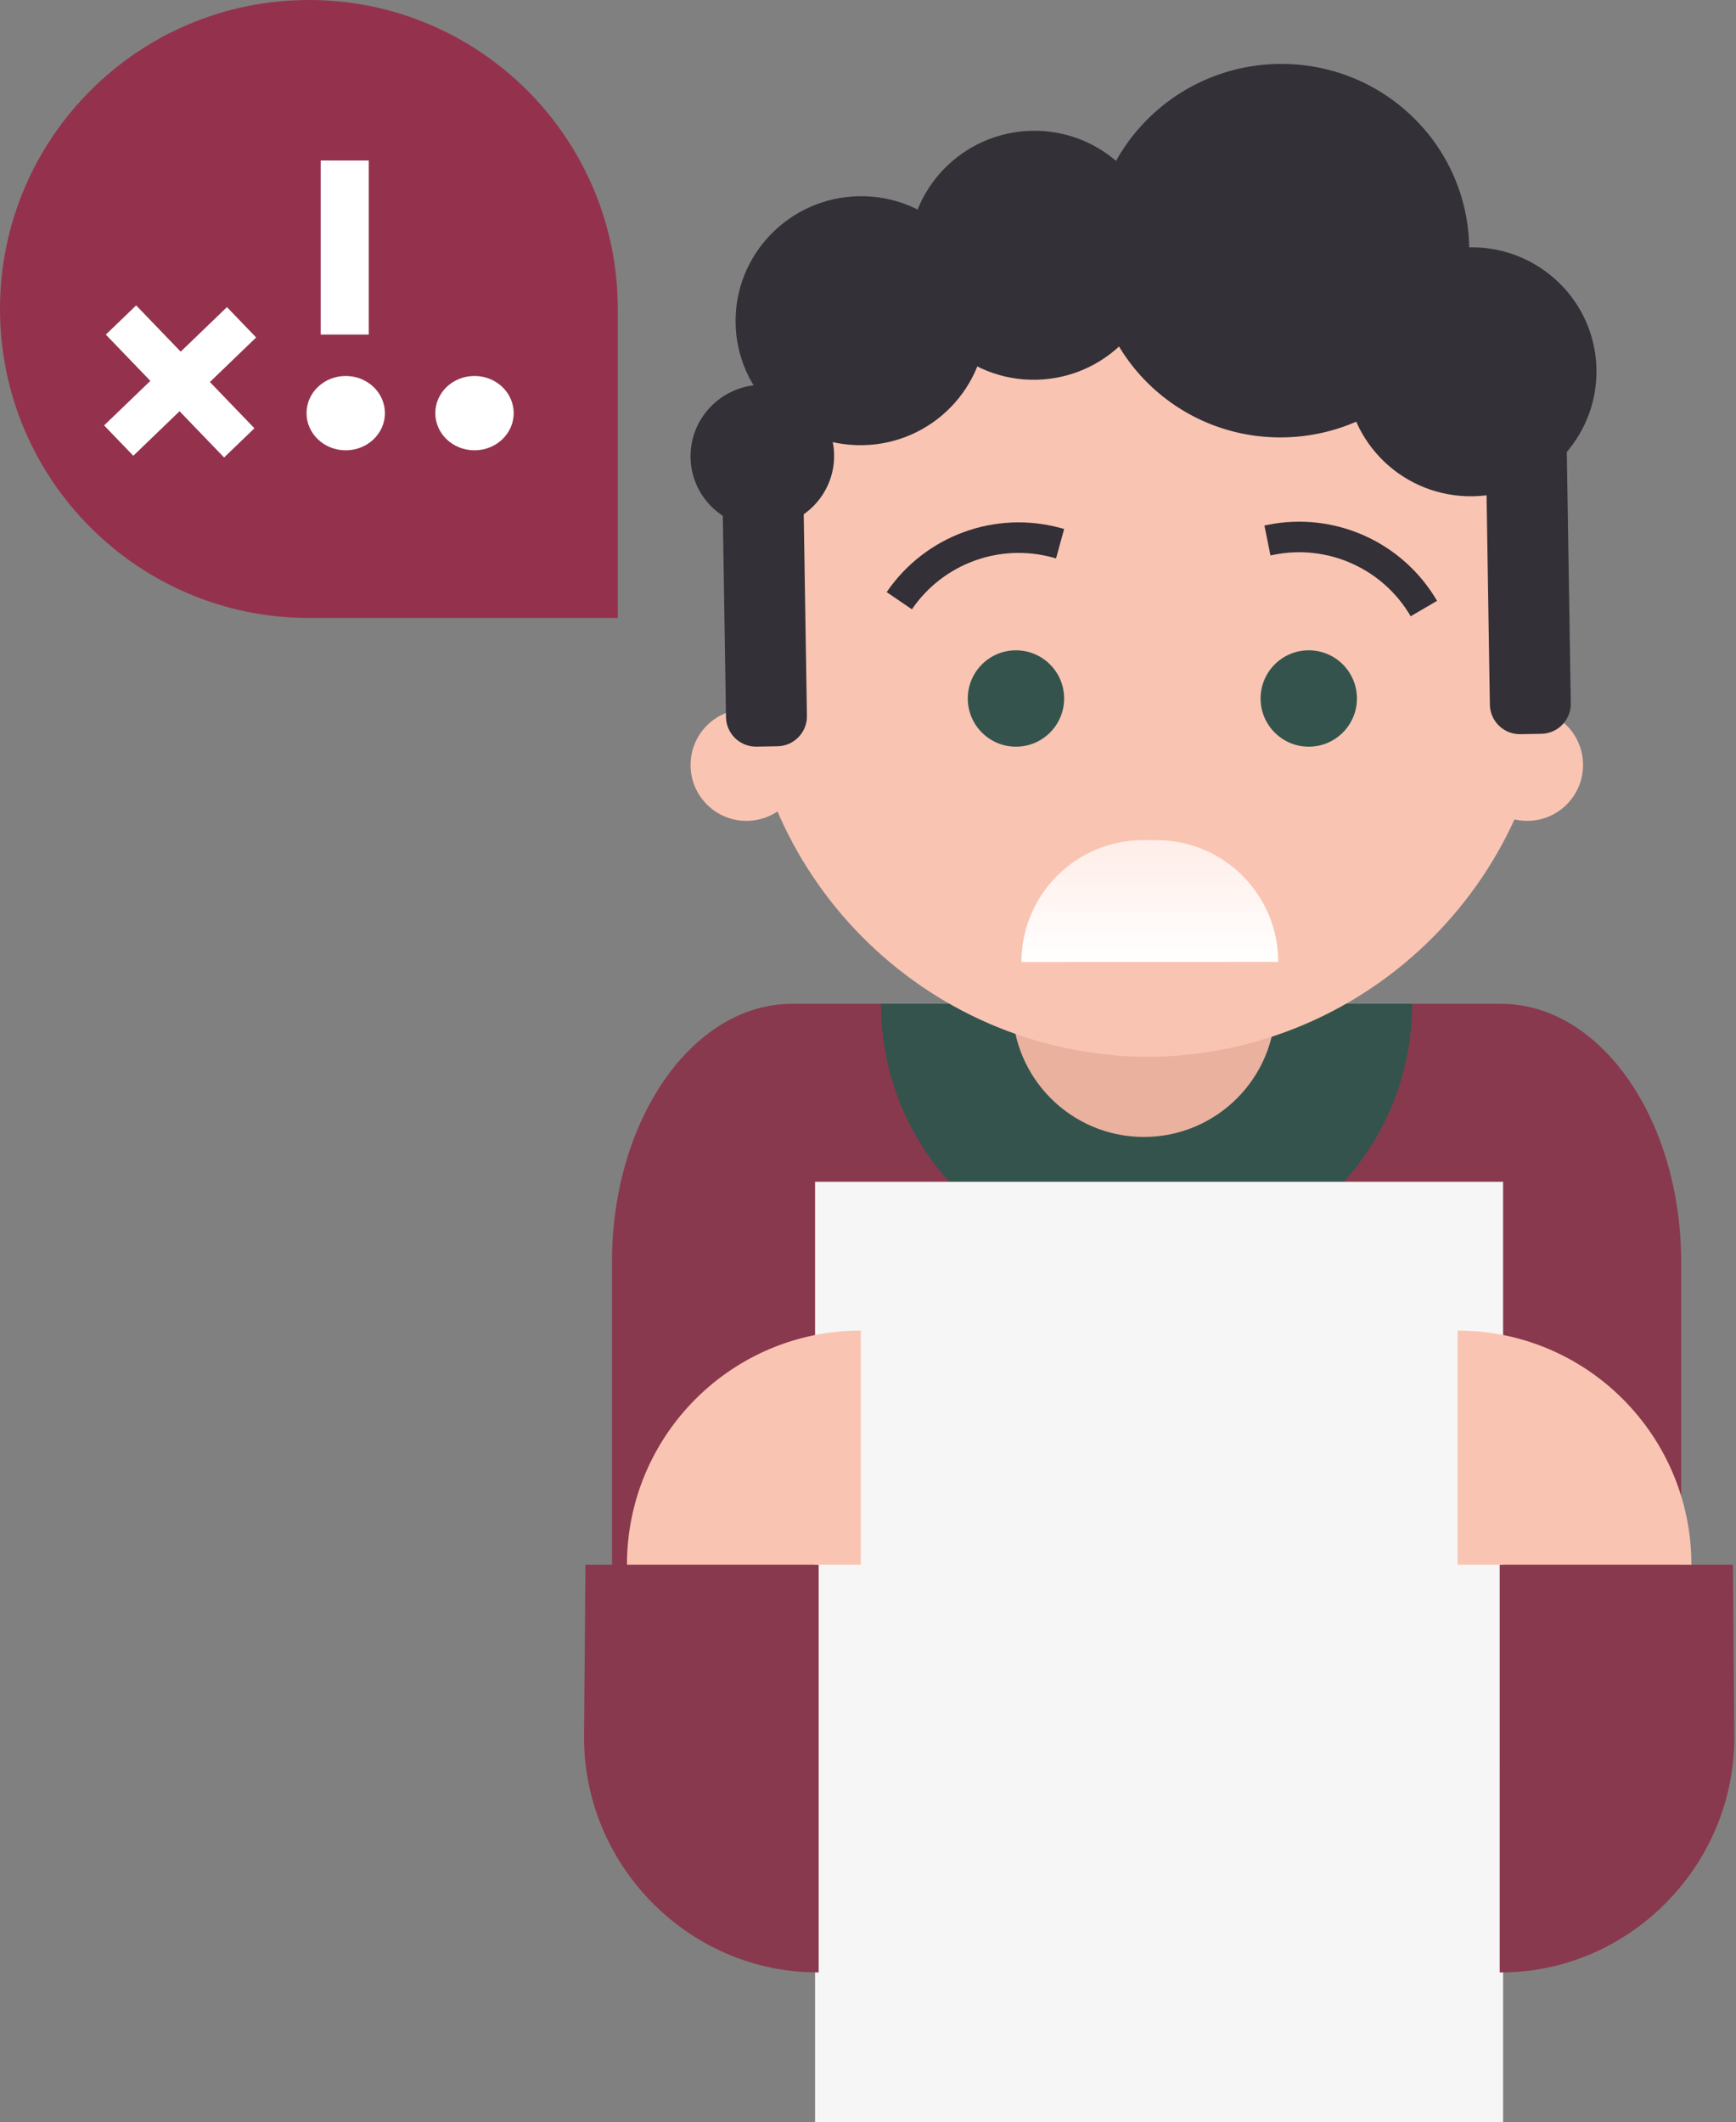 <?xml version="1.0" encoding="UTF-8"?> <svg xmlns="http://www.w3.org/2000/svg" width="635" height="776" viewBox="0 0 635 776" fill="none"><rect x="0" y="0" width="635" height="776" fill="#808080" stroke="none"/> <path d="M225.98 225.978H112.99C50.587 225.978 0 175.39 0 112.988C0 50.586 50.587 0 112.99 0C175.39 0 225.98 50.586 225.98 112.988V225.978Z" fill="#94324E"></path> <path d="M93.062 156.612L49.806 111.681L38.71 122.363L81.966 167.294L93.062 156.612Z" fill="white"></path> <path d="M48.762 166.662L93.693 123.406L83.011 112.31L38.08 155.566L48.762 166.662Z" fill="white"></path> <path d="M112.124 151.078C112.124 158.585 118.543 164.67 126.46 164.67C134.378 164.67 140.796 158.585 140.796 151.078C140.796 143.571 134.378 137.486 126.46 137.486C118.543 137.486 112.124 143.571 112.124 151.078Z" fill="white"></path> <path d="M134.896 58.692H117.3V122.343H134.896V58.692Z" fill="white"></path> <path d="M159.224 151.078C159.224 158.584 165.643 164.67 173.56 164.67C181.478 164.67 187.897 158.584 187.897 151.078C187.897 143.571 181.478 137.486 173.56 137.486C165.643 137.486 159.224 143.571 159.224 151.078Z" fill="white"></path> <path d="M223.842 461.563C223.842 409.377 253.355 367.069 289.759 367.069H549.032C585.436 367.069 614.949 409.377 614.949 461.563V650.551H223.842V461.563Z" fill="#89394E"></path> <path d="M516.556 367.069H419.609H322.229C322.229 420.704 365.593 464.214 419.176 464.45H419.415H419.609H419.806C423.538 464.412 427.263 464.191 430.969 463.741C437.973 462.895 444.882 461.286 451.537 458.946C465.229 454.12 477.771 446.191 488.034 435.929C498.297 425.667 506.227 413.126 511.05 399.433C513.461 392.586 515.096 385.466 515.921 378.253C516.345 374.54 516.544 370.805 516.556 367.069Z" fill="#34534D"></path> <path d="M466.537 367.641C466.537 394.215 444.995 415.76 418.418 415.76C391.844 415.76 370.301 394.215 370.301 367.641C370.301 341.067 391.844 319.524 418.418 319.524C444.995 319.524 466.537 341.067 466.537 367.641Z" fill="#EAB19F"></path> <path d="M272.367 237.197C272.902 156.303 338.183 90.77 418.981 89.853V89.845H420.701V89.853C501.805 90.774 567.277 156.819 567.277 238.148V239.104C566.78 319.998 501.5 385.531 420.701 386.448V386.456H418.981V386.448C337.839 385.527 272.367 319.482 272.367 238.148V237.197Z" fill="#FAC4B3"></path> <path d="M389.242 255.426C389.242 265.157 381.352 273.047 371.621 273.047C361.89 273.047 354 265.157 354 255.426C354 245.695 361.89 237.805 371.621 237.805C381.352 237.805 389.242 245.695 389.242 255.426Z" fill="#34534D"></path> <path d="M496.343 255.426C496.343 265.157 488.454 273.047 478.722 273.047C468.991 273.047 461.101 265.157 461.101 255.426C461.101 245.695 468.991 237.805 478.722 237.805C488.454 237.805 496.343 245.695 496.343 255.426Z" fill="#34534D"></path> <path d="M386.625 198.505L385.143 203.889L386.625 198.505ZM385.143 203.889L386.28 204.203L389.246 193.432L388.11 193.12L385.143 203.889ZM333.559 222.814C344.943 206.131 365.671 198.525 385.143 203.889L388.11 193.12C364.034 186.488 338.408 195.892 324.333 216.521L333.559 222.814Z" fill="#333037"></path> <path d="M464.763 197.404L465.866 202.879L464.763 197.404ZM465.866 202.879L464.708 203.112L462.502 192.161L463.657 191.93L465.866 202.879ZM516.007 225.352C505.813 207.916 485.665 198.885 465.866 202.879L463.657 191.93C488.137 186.99 513.046 198.157 525.647 219.716L516.007 225.352Z" fill="#333037"></path> <path d="M373.641 351.769C373.624 327.179 393.581 307.186 418.202 307.204L423.018 307.216C447.608 307.199 467.534 327.152 467.551 351.742L373.641 351.769Z" fill="url(#paint0_linear_372_525)"></path> <path d="M293.464 279.742C293.464 291.027 284.316 300.175 273.031 300.175C261.746 300.175 252.595 291.027 252.595 279.742C252.595 268.457 261.746 259.307 273.031 259.307C284.316 259.307 293.464 268.457 293.464 279.742Z" fill="#FAC4B3"></path> <path d="M579.054 279.74C579.054 291.025 569.906 300.172 558.618 300.172C547.336 300.172 538.186 291.025 538.186 279.74C538.186 268.454 547.336 259.304 558.618 259.304C569.906 259.304 579.054 268.454 579.054 279.74Z" fill="#FAC4B3"></path> <path fill-rule="evenodd" clip-rule="evenodd" d="M293.652 166.529L264.057 167.071L265.56 262.255C265.606 265.18 266.835 267.93 268.894 269.944C270.992 271.958 273.802 273.084 276.708 273.031C279.231 272.985 281.908 272.936 284.432 272.89C290.435 272.78 295.252 267.79 295.157 261.789C294.729 234.708 293.652 166.529 293.652 166.529Z" fill="#333037"></path> <path fill-rule="evenodd" clip-rule="evenodd" d="M573.061 161.975L543.465 162.516L544.969 257.701C545.015 260.625 546.244 263.376 548.303 265.39C550.4 267.403 553.21 268.53 556.116 268.477C558.64 268.43 561.317 268.381 563.84 268.335C569.844 268.225 574.661 263.236 574.566 257.235C574.138 230.153 573.061 161.975 573.061 161.975Z" fill="#333037"></path> <path d="M279.257 192.877C293.759 192.612 305.33 180.719 305.103 166.314C304.875 151.909 292.935 140.447 278.433 140.712C263.931 140.978 252.36 152.87 252.587 167.275C252.815 181.68 264.755 193.143 279.257 192.877Z" fill="#333037"></path> <path d="M538.853 181.473C564.161 181.01 584.355 160.254 583.958 135.115C583.561 109.976 562.723 89.972 537.415 90.435C512.107 90.898 491.912 111.653 492.309 136.793C492.706 161.932 513.545 181.936 538.853 181.473Z" fill="#333037"></path> <path d="M378.958 138.867C404.266 138.403 424.46 117.648 424.063 92.508C423.666 67.369 402.828 47.365 377.52 47.829C352.212 48.292 332.017 69.047 332.414 94.186C332.811 119.326 353.65 139.33 378.958 138.867Z" fill="#333037"></path> <path d="M315.611 162.793C340.919 162.33 361.113 141.574 360.716 116.435C360.319 91.295 339.481 71.292 314.173 71.755C288.864 72.218 268.67 92.973 269.067 118.112C269.464 143.252 290.302 163.256 315.611 162.793Z" fill="#333037"></path> <path d="M469.617 159.942C507.647 159.246 537.994 128.112 537.398 90.403C536.802 52.694 505.49 22.689 467.46 23.386C429.43 24.082 399.082 55.215 399.678 92.924C400.273 130.633 431.587 160.639 469.617 159.942Z" fill="#333037"></path> <path d="M549.801 432.155H298.138V775.995H549.801V432.155Z" fill="#F6F6F6"></path> <path d="M548.565 721.268C595.207 721.525 633.71 683.228 634.375 636.613L634.396 636.613L633.875 572.202L548.567 572.202L548.565 721.268Z" fill="#89394E"></path> <path d="M533.169 486.561V572.198H618.687C618.687 524.901 580.399 486.561 533.169 486.561Z" fill="#FAC4B3"></path> <path d="M299.454 721.269C252.812 721.526 214.309 683.228 213.644 636.614L213.623 636.614L214.144 572.203L299.453 572.203L299.454 721.269Z" fill="#89394E"></path> <path d="M314.848 486.561V572.198H229.33C229.33 524.901 267.618 486.561 314.848 486.561Z" fill="#FAC4B3"></path> <defs> <linearGradient id="paint0_linear_372_525" x1="419.995" y1="304.193" x2="419.994" y2="351.766" gradientUnits="userSpaceOnUse"> <stop stop-color="#FFECE6"></stop> <stop offset="1" stop-color="white"></stop> </linearGradient> </defs> </svg> 